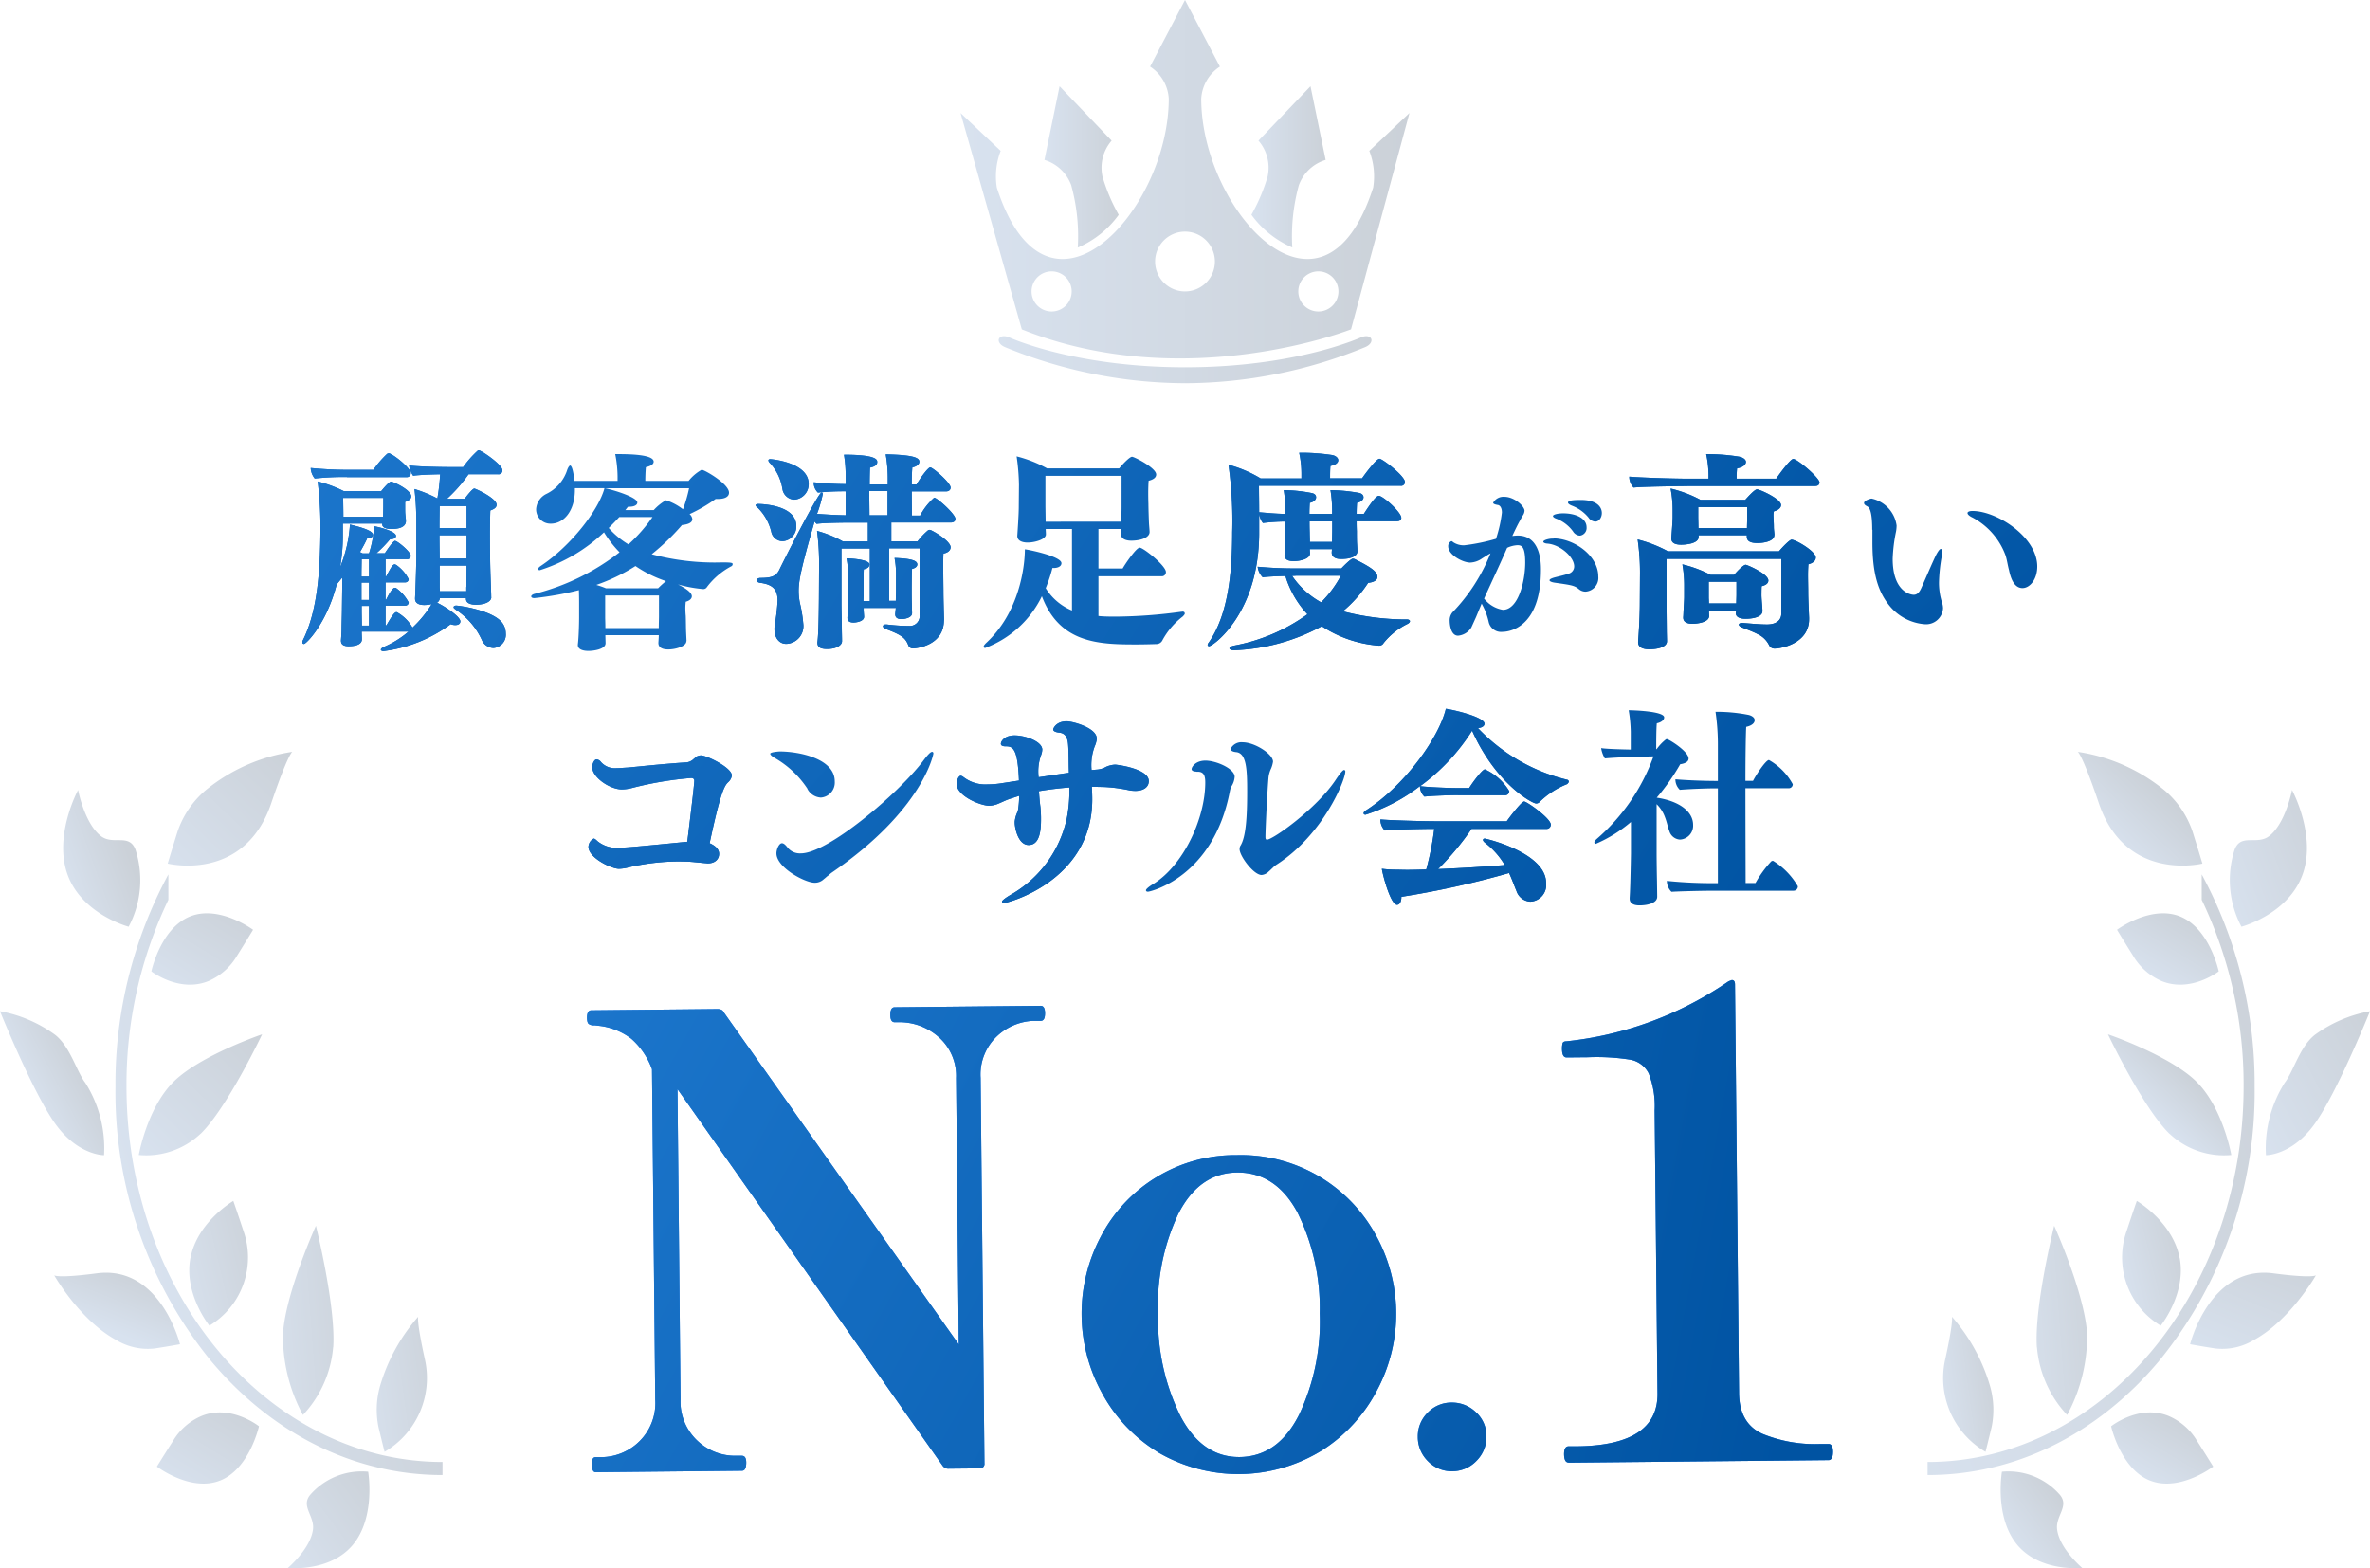 <svg xmlns="http://www.w3.org/2000/svg" xmlns:xlink="http://www.w3.org/1999/xlink" width="240.96" height="159.439" viewBox="0 0 240.96 159.439"><defs><linearGradient id="a" x1="0.114" y1="-0.177" x2="2.572" y2="1.217" gradientUnits="objectBoundingBox"><stop offset="0" stop-color="#1b75cb"/><stop offset="1" stop-color="#0053a2"/></linearGradient><linearGradient id="b" x1="-1.406" y1="-0.727" x2="2.173" y2="1.311" xlink:href="#a"/><linearGradient id="c" x1="-11.341" y1="-6.983" x2="5.062" y2="2.489" xlink:href="#a"/><linearGradient id="d" x1="-3.405" y1="-0.118" x2="0.75" y2="1.229" xlink:href="#a"/><linearGradient id="e" x1="0.5" y1="0" x2="0.5" y2="1" xlink:href="#a"/><linearGradient id="s" x1="0.784" y1="-1.216" x2="7.38" y2="2.639" xlink:href="#a"/><linearGradient id="t" x1="-0.344" y1="-1.26" x2="6.313" y2="2.674" xlink:href="#a"/><linearGradient id="u" x1="-1.471" y1="-1.275" x2="5.242" y2="2.702" xlink:href="#a"/><linearGradient id="v" x1="-2.594" y1="-1.306" x2="4.073" y2="2.735" xlink:href="#a"/><linearGradient id="w" x1="-3.686" y1="-1.249" x2="2.942" y2="2.671" xlink:href="#a"/><linearGradient id="x" x1="-6.42" y1="-2.093" x2="2.309" y2="3.482" xlink:href="#a"/><linearGradient id="y" x1="-6.137" y1="-1.271" x2="0.913" y2="2.697" xlink:href="#a"/><linearGradient id="z" x1="-8.095" y1="-2.329" x2="-0.353" y2="3.836" xlink:href="#a"/><linearGradient id="aa" x1="-0.883" y1="-4.844" x2="8.468" y2="1.984" xlink:href="#a"/><linearGradient id="ab" x1="-1.89" y1="-4.154" x2="6.329" y2="1.743" xlink:href="#a"/><linearGradient id="ac" x1="-2.574" y1="-2.836" x2="4.403" y2="1.426" xlink:href="#a"/><linearGradient id="ad" x1="-3.431" y1="-3.589" x2="3.295" y2="1.593" xlink:href="#a"/><linearGradient id="ae" x1="-4.395" y1="-2.564" x2="2.141" y2="1.385" xlink:href="#a"/><linearGradient id="af" x1="-5.565" y1="-2.584" x2="1.025" y2="1.384" xlink:href="#a"/><linearGradient id="ag" y1="0.5" x2="1" y2="0.5" gradientUnits="objectBoundingBox"><stop offset="0" stop-color="#d8e2ef"/><stop offset="1" stop-color="#cbd1d8"/></linearGradient><linearGradient id="ah" x1="0" y1="0.5" x2="1" y2="0.5" xlink:href="#ag"/><linearGradient id="ai" x1="0" y1="0.5" x2="1" y2="0.5" xlink:href="#ag"/><linearGradient id="aj" x1="0" y1="0.5" x2="1" y2="0.5" xlink:href="#ag"/><linearGradient id="ak" x1="0.126" y1="0.994" x2="0.831" y2="-0.011" xlink:href="#ag"/><linearGradient id="al" x1="0.004" y1="1.001" x2="0.994" y2="-0.007" xlink:href="#ag"/><linearGradient id="am" x1="0.123" y1="0.724" x2="0.797" y2="0.342" xlink:href="#ag"/><linearGradient id="an" x1="0.312" y1="0.636" x2="0.749" y2="0.32" xlink:href="#ag"/><linearGradient id="ao" x1="0.047" y1="1.034" x2="0.995" y2="-0.005" xlink:href="#ag"/><linearGradient id="ap" x1="0.149" y1="0.735" x2="0.83" y2="0.364" xlink:href="#ag"/><linearGradient id="aq" x1="-0.09" y1="0.796" x2="1.176" y2="0.2" xlink:href="#ag"/><linearGradient id="ar" x1="-0.028" y1="0.975" x2="1.055" y2="0.061" xlink:href="#ag"/><linearGradient id="as" x1="0.171" y1="1.007" x2="0.869" y2="0.007" xlink:href="#ag"/><linearGradient id="at" x1="-0.47" y1="0.767" x2="1.52" y2="0.233" xlink:href="#ag"/><linearGradient id="au" x1="0.349" y1="0.734" x2="0.705" y2="0.147" xlink:href="#ag"/><linearGradient id="av" x1="-0.328" y1="0.819" x2="1.346" y2="0.194" xlink:href="#ag"/><linearGradient id="aw" x1="0.29" y1="0.822" x2="0.753" y2="0.162" xlink:href="#ag"/><linearGradient id="ax" x1="0.341" y1="0.66" x2="0.661" y2="0.334" xlink:href="#ag"/><linearGradient id="ay" x1="-0.065" y1="0.876" x2="1.144" y2="0.191" xlink:href="#ag"/><linearGradient id="az" x1="-0.125" y1="0.908" x2="1.065" y2="0.047" xlink:href="#ag"/><linearGradient id="ba" x1="0.29" y1="0.722" x2="0.669" y2="0.306" xlink:href="#ag"/><linearGradient id="bb" x1="-0.158" y1="0.914" x2="1.179" y2="0.186" xlink:href="#ag"/><linearGradient id="bc" x1="-0.004" y1="0.715" x2="0.915" y2="0.282" xlink:href="#ag"/><linearGradient id="bd" x1="0.2" y1="0.759" x2="0.772" y2="0.277" xlink:href="#ag"/><linearGradient id="be" x1="0.249" y1="0.838" x2="0.711" y2="0.175" xlink:href="#ag"/><linearGradient id="bf" x1="-0.394" y1="0.733" x2="1.344" y2="0.267" xlink:href="#ag"/><linearGradient id="bg" x1="0.086" y1="1.078" x2="0.86" y2="-0.198" xlink:href="#ag"/><linearGradient id="bh" x1="-0.03" y1="0.702" x2="1.014" y2="0.312" xlink:href="#ag"/></defs><g transform="translate(-283.99 0)"><g style="isolation:isolate"><g style="isolation:isolate"><path d="M344.55,149.68c-.25,0-.38-.27-.39-.82,0-.47.12-.7.38-.71h.64a5.561,5.561,0,0,0,3.78-1.57,5.451,5.451,0,0,0,1.65-4.29l-.33-33.58a7.537,7.537,0,0,0-2.1-3.1,6.629,6.629,0,0,0-3.23-1.31l-.51-.06a.881.881,0,0,1-.57-.12c-.13-.08-.19-.29-.2-.63,0-.51.14-.77.44-.77l12.81-.13c.34,0,.55.1.64.31l23.91,33.79-.27-27.08a5.254,5.254,0,0,0-1.76-4.16,5.977,5.977,0,0,0-3.84-1.52h-.64c-.3,0-.45-.24-.45-.75s.14-.77.44-.77l14.84-.15c.3,0,.45.25.45.76s-.14.77-.44.77h-.76a5.739,5.739,0,0,0-3.74,1.61,5.35,5.35,0,0,0-1.61,4.19l.39,39.18a.459.459,0,0,1-.5.52l-3.12.03a.688.688,0,0,1-.64-.31l-26.95-38.28.31,31.54a5.436,5.436,0,0,0,1.76,4.25,5.545,5.545,0,0,0,3.77,1.49h.7c.3,0,.45.22.45.69,0,.55-.14.83-.44.83l-14.84.15Z" fill="#1c7bea"/><path d="M401.68,147.62a15.926,15.926,0,0,1-5.67-6.03,16.725,16.725,0,0,1-.15-15.77,15.414,15.414,0,0,1,13.87-8.38,15.62,15.62,0,0,1,14.13,8.11,16.51,16.51,0,0,1,.15,15.77,15.985,15.985,0,0,1-5.61,6.14,16.194,16.194,0,0,1-16.72.17Zm14.39-3.78a22.072,22.072,0,0,0,2.1-10.31,21.939,21.939,0,0,0-2.27-10.27c-1.47-2.72-3.52-4.08-6.16-4.05q-3.825.045-5.95,4.2a21.931,21.931,0,0,0-2.06,10.28A22.288,22.288,0,0,0,404,143.96q2.205,4.215,6.03,4.18c2.59-.03,4.61-1.46,6.04-4.3Z" fill="#1c7bea"/><path d="M429.18,148.57a3.445,3.445,0,0,1-1.04-2.49,3.367,3.367,0,0,1,.99-2.44,3.321,3.321,0,0,1,2.42-1.04,3.479,3.479,0,0,1,2.51.99,3.265,3.265,0,0,1,1.06,2.42,3.44,3.44,0,0,1-1.01,2.51,3.386,3.386,0,0,1-2.49,1.06A3.347,3.347,0,0,1,429.18,148.57Z" fill="#1c7bea"/><path d="M443.48,148.7c-.31,0-.46-.28-.47-.85,0-.53.15-.79.45-.8h.86q8.235-.09,8.19-5.36l-.29-28.8a9.081,9.081,0,0,0-.6-3.75,2.617,2.617,0,0,0-1.86-1.4,21.726,21.726,0,0,0-4.32-.25l-2.17.02c-.31,0-.46-.28-.47-.85a2.169,2.169,0,0,1,.06-.59c.04-.13.17-.2.39-.2a35.635,35.635,0,0,0,16.48-6.1l.33-.13c.22,0,.33.15.33.46l.41,41.52c.02,2.07.81,3.45,2.38,4.16a14.073,14.073,0,0,0,5.91,1.03h.79c.31-.01.46.25.47.78,0,.57-.15.86-.45.86l-26.43.26Z" fill="#1c7bea"/></g></g><path d="M344.55,149.68c-.25,0-.38-.27-.39-.82,0-.47.12-.7.38-.71h.64a5.561,5.561,0,0,0,3.78-1.57,5.451,5.451,0,0,0,1.65-4.29l-.33-33.58a7.537,7.537,0,0,0-2.1-3.1,6.629,6.629,0,0,0-3.23-1.31l-.51-.06a.881.881,0,0,1-.57-.12c-.13-.08-.19-.29-.2-.63,0-.51.14-.77.44-.77l12.81-.13c.34,0,.55.1.64.31l23.91,33.79-.27-27.08a5.254,5.254,0,0,0-1.76-4.16,5.977,5.977,0,0,0-3.84-1.52h-.64c-.3,0-.45-.24-.45-.75s.14-.77.44-.77l14.84-.15c.3,0,.45.25.45.76s-.14.77-.44.77h-.76a5.739,5.739,0,0,0-3.74,1.61,5.35,5.35,0,0,0-1.61,4.19l.39,39.18a.459.459,0,0,1-.5.52l-3.12.03a.688.688,0,0,1-.64-.31l-26.95-38.28.31,31.54a5.436,5.436,0,0,0,1.76,4.25,5.545,5.545,0,0,0,3.77,1.49h.7c.3,0,.45.22.45.69,0,.55-.14.83-.44.83l-14.84.15Z" fill="url(#a)"/><path d="M401.68,147.62a15.926,15.926,0,0,1-5.67-6.03,16.725,16.725,0,0,1-.15-15.77,15.414,15.414,0,0,1,13.87-8.38,15.62,15.62,0,0,1,14.13,8.11,16.51,16.51,0,0,1,.15,15.77,15.985,15.985,0,0,1-5.61,6.14,16.194,16.194,0,0,1-16.72.17Zm14.39-3.78a22.072,22.072,0,0,0,2.1-10.31,21.939,21.939,0,0,0-2.27-10.27c-1.47-2.72-3.52-4.08-6.16-4.05q-3.825.045-5.95,4.2a21.931,21.931,0,0,0-2.06,10.28A22.288,22.288,0,0,0,404,143.96q2.205,4.215,6.03,4.18c2.59-.03,4.61-1.46,6.04-4.3Z" fill="url(#b)"/><path d="M429.18,148.57a3.445,3.445,0,0,1-1.04-2.49,3.367,3.367,0,0,1,.99-2.44,3.321,3.321,0,0,1,2.42-1.04,3.479,3.479,0,0,1,2.51.99,3.265,3.265,0,0,1,1.06,2.42,3.44,3.44,0,0,1-1.01,2.51,3.386,3.386,0,0,1-2.49,1.06A3.347,3.347,0,0,1,429.18,148.57Z" fill="url(#c)"/><path d="M443.48,148.7c-.31,0-.46-.28-.47-.85,0-.53.15-.79.45-.8h.86q8.235-.09,8.19-5.36l-.29-28.8a9.081,9.081,0,0,0-.6-3.75,2.617,2.617,0,0,0-1.86-1.4,21.726,21.726,0,0,0-4.32-.25l-2.17.02c-.31,0-.46-.28-.47-.85a2.169,2.169,0,0,1,.06-.59c.04-.13.17-.2.39-.2a35.635,35.635,0,0,0,16.48-6.1l.33-.13c.22,0,.33.15.33.46l.41,41.52c.02,2.07.81,3.45,2.38,4.16a14.073,14.073,0,0,0,5.91,1.03h.79c.31-.01.46.25.47.78,0,.57-.15.86-.45.86l-26.43.26Z" fill="url(#d)"/><g style="isolation:isolate"><path d="M333.94,60.71c0,.56-.9.77-1.54.77-.6,0-1.03-.17-1.03-.6v-.06H328.7a.536.536,0,0,1-.28.45c.92.45,2.37,1.43,2.37,1.9,0,.26-.21.38-.51.38a1.25,1.25,0,0,1-.47-.09,14.587,14.587,0,0,1-6.84,2.74c-.17,0-.26-.09-.26-.15s.08-.17.32-.28a9.592,9.592,0,0,0,2.5-1.56h-4.77c0,.26.02.56.02.77v.04c0,.19-.11.68-1.35.68-.47,0-.77-.15-.77-.56V65.1c.02-.3.06-.75.06-1.09,0-.51.04-1.52.04-2.18l.04-3.12-.58.71c-1.03,4-3.1,6.05-3.33,6.05a.152.152,0,0,1-.15-.17.561.561,0,0,1,.06-.23c1.43-2.89,1.73-6.73,1.77-10.99a37.615,37.615,0,0,0-.28-5.13,12.678,12.678,0,0,1,2.65.98h3.81c.15-.19.79-.96,1-.96s2.05.83,2.05,1.5c0,.26-.24.43-.62.56v.53c0,.24,0,.53.02.73.02.24.06.49.06.68v.02c0,.21-.11.79-1.45.79-.66,0-.96-.17-.96-.49v-.06h-4v1.43a19.341,19.341,0,0,1-.28,3.01,13.715,13.715,0,0,0,1-4.34c2.14.51,2.33.83,2.33,1.05,0,.24-.26.36-.56.36h-.02c-.19.43-.45.9-.73,1.39l.26.13h.66a10.327,10.327,0,0,0,.49-2.48V53.5c.88.15,2.25.58,2.25.98,0,.24-.26.34-.6.34a12.378,12.378,0,0,1-1.39,1.43h.86c.36-.56.88-1.26,1.03-1.26.24,0,1.6,1.11,1.6,1.52a.342.342,0,0,1-.36.34h-2.2v1.77h.06c.49-.92.66-1.24.88-1.24a.471.471,0,0,1,.15.06,3.922,3.922,0,0,1,1.26,1.45.339.339,0,0,1-.36.32h-1.99v1.77h.06c.21-.43.62-1.22.88-1.22a.191.191,0,0,1,.15.04,4.218,4.218,0,0,1,1.26,1.45.327.327,0,0,1-.36.32h-1.99v2.01h.09c.58-1,.83-1.35,1.03-1.35a4.085,4.085,0,0,1,1.62,1.58,11.383,11.383,0,0,0,1.95-2.39,3.558,3.558,0,0,1-.75.09c-.49,0-.94-.15-.94-.64v-.06c.06-.98.13-3.91.13-3.93V53.03a29.944,29.944,0,0,0-.19-3.31,12.851,12.851,0,0,1,2.33.96,21.327,21.327,0,0,0,.28-2.46c-.96.02-2.12.06-2.74.15a2.19,2.19,0,0,1-.41-1.05c.71.11,2.97.17,4.21.17h1.28a10.476,10.476,0,0,1,1.5-1.69c.02-.02.04-.02.09-.02s.13.02.15.06c.36.13,2.25,1.43,2.25,1.97a.383.383,0,0,1-.43.41h-3.01a15.477,15.477,0,0,1-2.2,2.5h1.8c.34-.47.83-1.05.98-1.05.13,0,2.27.98,2.27,1.65,0,.26-.21.43-.64.58-.02.56-.04,1.54-.04,2.44,0,1.28.02,2.48.02,2.48.02,1.65.11,3.23.11,3.85v.02ZM319.28,48.5a29.389,29.389,0,0,0-3.29.15,1.862,1.862,0,0,1-.41-1.07,40.537,40.537,0,0,0,4.06.19h2.31a10.014,10.014,0,0,1,1.39-1.62.308.308,0,0,1,.19-.06.179.179,0,0,1,.13.04c.68.32,2.09,1.52,2.09,1.97a.383.383,0,0,1-.43.41h-6.05Zm3.66,4c0-.21.02-.64.02-.96v-.92h-4.08c0,.51.02,1.22.02,1.92h4.04Zm-1.43,4.36h-.75c0,.36-.02,1.03-.02,1.77h.77Zm0,2.37h-.77V61h.77Zm0,2.37h-.75v.51c0,.32.02,1.07.02,1.5h.73Zm9.92-10.15h-2.74c0,.47-.02,1.3-.02,2.24h2.76V51.45Zm0,2.97h-2.76c0,.92.02,1.82.02,2.37h2.74V54.42Zm-.02,5.26c0-.38.02-1.37.02-2.18h-2.74v2.14c0,.17.02.32.02.47h2.69v-.43Zm-1.09,2.29c-.17-.11-.21-.17-.21-.23,0-.13.15-.17.26-.17.28,0,3.78.47,4.72,1.8a1.794,1.794,0,0,1,.32,1.03,1.345,1.345,0,0,1-1.26,1.48,1.325,1.325,0,0,1-1.15-.77,7.226,7.226,0,0,0-2.67-3.12Z" fill="url(#e)"/><path d="M353.77,65.2c0,.51-1.09.83-1.84.83-.56,0-1-.17-1-.66v-.02c0-.06.04-.49.04-.77h-5.43v.04c0,.11.02.68.02.77,0,.66-1.33.79-1.73.79-.56,0-1.09-.15-1.09-.6v-.04c.09-.66.13-2.12.13-2.84V61.37c0-.86-.02-1.22-.02-1.37a32.025,32.025,0,0,1-4.53.81c-.26,0-.32-.11-.32-.17,0-.09.09-.19.32-.26a23.219,23.219,0,0,0,8.66-4.23,11.567,11.567,0,0,1-1.58-2.03,16.854,16.854,0,0,1-6.52,3.85c-.13,0-.19-.04-.19-.13,0-.04.08-.17.28-.3,3.1-2.07,5.9-5.71,6.48-7.91h-3.01v.17c0,2.18-1.15,3.44-2.44,3.44a1.451,1.451,0,0,1-1.5-1.48,1.851,1.851,0,0,1,1.07-1.56,4.1,4.1,0,0,0,2.1-2.46c.11-.28.23-.41.28-.41.13,0,.3.3.45,1.56h4.38v-.45a12.137,12.137,0,0,0-.24-2.27h.34c1.6,0,3.57.11,3.57.77,0,.26-.3.45-.79.56-.04.41-.06,1-.06,1.39H354a4.578,4.578,0,0,1,1.33-1.13c.28,0,2.78,1.43,2.78,2.33,0,.43-.45.64-1.13.64h-.23a16.093,16.093,0,0,1-2.65,1.54.777.777,0,0,1,.28.51c0,.34-.38.53-1.05.6a23.049,23.049,0,0,1-3.08,2.97,24.858,24.858,0,0,0,7.18.83c1.03,0,1.05.06,1.05.19a.235.235,0,0,1-.15.21,7.49,7.49,0,0,0-2.46,2.1.429.429,0,0,1-.41.21,14.227,14.227,0,0,1-2.54-.47c.66.32,1.41.79,1.41,1.2,0,.24-.21.45-.62.56-.02.21-.04.43-.04.62,0,.45.04.81.04.81.02.45.02,1.33.04,1.69l.04.86v.02Zm-2.05-6.11a12.388,12.388,0,0,1-3.12-1.54,18.982,18.982,0,0,1-3.98,1.92,9.3,9.3,0,0,1,.98.34h5.3a8.862,8.862,0,0,1,.81-.73Zm-6.22-9.45c.94.19,3.29.92,3.29,1.45,0,.28-.36.43-.81.43h-.13c-.11.11-.19.24-.28.34h2.89a5.007,5.007,0,0,1,1.24-1,5.647,5.647,0,0,1,1.73.92,14.56,14.56,0,0,0,.62-2.14H345.5Zm5.49,10.9h-5.47v2.27c0,.11.02.6.02,1.05h5.43c0-.43.02-.98.02-1.18V60.54Zm-4.04-7.97c-.34.38-.71.75-1.07,1.11a8.4,8.4,0,0,0,2.01,1.67,16.541,16.541,0,0,0,2.44-2.78Z" fill="url(#e)"/><path d="M362.43,54.17a5.119,5.119,0,0,0-1.37-2.52c-.17-.13-.24-.21-.24-.28s.09-.13.26-.13c.15,0,3.87.04,3.87,2.24a1.475,1.475,0,0,1-1.39,1.54,1.174,1.174,0,0,1-1.13-.85Zm17.53,8.89c0,2.59-2.82,2.86-3.12,2.86a.491.491,0,0,1-.51-.34c-.3-.77-.79-1.07-2.25-1.62-.17-.06-.32-.17-.32-.3,0-.06.09-.17.28-.17h.11a18.543,18.543,0,0,0,2.27.15,1,1,0,0,0,1.07-1.11V55.75h-3.1v5.34h.68c0-.36.02-.75.02-.98V58.55a8.6,8.6,0,0,0-.15-1.82c1.88.06,2.31.32,2.31.66,0,.21-.21.38-.53.45-.04.51-.04,2.27-.04,2.27,0,.32,0,.83.02,1.37,0,.19.02.71.02.86,0,.47-.77.6-1.07.6-.41,0-.64-.15-.64-.49v-.04l.06-.6H371.8v.17c0,.19.04.58.04.73,0,.45-.75.58-1.07.58-.41,0-.62-.15-.62-.49v-.04c.02-.19.04-.51.04-.79.02-.41.02-1.18.02-1.52V58.61a8.368,8.368,0,0,0-.15-1.84c.28,0,2.33.09,2.33.62,0,.26-.24.43-.58.49-.02.28-.02.9-.02,1.45v1.22c0,.15-.02.34-.02.56h.66V55.77h-2.89v5.64c0,.6.04,2.05.04,2.33,0,.43.02,1.07.02,1.43v.02c0,.38-.51.79-1.52.79-.58,0-.98-.13-.98-.62V65.3c.09-.71.13-2.1.15-4.4l.02-3.63a26.3,26.3,0,0,0-.21-3.29,11.219,11.219,0,0,1,2.63,1.07h2.54V53.13h-1.58c-.75,0-2.91.02-3.63.13a.98.98,0,0,1-.21-.24c-1.39,4.79-1.62,6.07-1.62,7.05a6.272,6.272,0,0,0,.13,1.26,13.841,13.841,0,0,1,.34,2.1,1.805,1.805,0,0,1-1.73,2.03c-.75,0-1.2-.66-1.2-1.48a2.236,2.236,0,0,1,.02-.36,21.028,21.028,0,0,0,.3-2.54c0-1.13-.47-1.65-1.75-1.82-.19-.02-.38-.11-.38-.26,0-.11.13-.24.41-.24,1.3,0,1.65-.28,1.95-.94.92-1.88,3.93-7.74,4.23-7.74.09,0,.13.02.13.17a13.23,13.23,0,0,1-.58,1.99c.71.06,1.9.13,2.91.15V49.95a25.974,25.974,0,0,0-2.82.13,1.4,1.4,0,0,1-.43-1.05,30.976,30.976,0,0,0,3.25.19v-.64a13.46,13.46,0,0,0-.17-2.35c3.36,0,3.38.53,3.38.75,0,.28-.26.47-.73.56-.02.32-.04.96-.04,1.71h1.84v-.58a14,14,0,0,0-.21-2.48c2.8.06,3.42.34,3.42.75,0,.28-.28.49-.71.58-.04.34-.06.98-.06,1.73h.49c.3-.53,1.15-1.73,1.39-1.73.26,0,2.07,1.56,2.07,2.05,0,.26-.21.39-.47.39h-3.48c0,1,.02,1.99.02,2.46h.83a6.463,6.463,0,0,1,1.43-1.82c.3,0,2.16,1.67,2.16,2.16,0,.24-.21.36-.45.36h-6.07v1.92h2.67a7.15,7.15,0,0,1,1.05-1.11.471.471,0,0,1,.15-.06.526.526,0,0,1,.17.04c.64.3,1.99,1.18,1.99,1.73,0,.3-.26.56-.73.64-.02.34-.02.81-.02,1.3,0,1.05.02,2.27.02,2.59,0,.68.04,2.01.06,2.76v.15ZM363.54,49.72a5.007,5.007,0,0,0-1.24-2.61.625.625,0,0,1-.19-.28c0-.13.13-.15.19-.15.04,0,3.91.3,3.91,2.52a1.575,1.575,0,0,1-1.45,1.6,1.272,1.272,0,0,1-1.22-1.09Zm10.69.21h-1.86c0,.98.02,1.99.02,2.46h1.84Z" fill="url(#e)"/><path d="M404.45,62.36c0,.11-.11.21-.21.32a7.593,7.593,0,0,0-2.05,2.39.684.684,0,0,1-.6.41c-.58.02-1.35.04-2.16.04-3.78,0-7.72-.15-9.51-4.9a10.508,10.508,0,0,1-5.77,5.26.142.142,0,0,1-.15-.13c0-.11.09-.21.21-.34,3.42-3.12,3.98-7.8,3.98-9.56.32.02,3.72.71,3.72,1.41,0,.3-.32.49-.81.49h-.11a14.928,14.928,0,0,1-.68,2.05,5.693,5.693,0,0,0,2.67,2.27V53.78h-2.67c0,.19.02.38.02.53v.02c0,.53-1.18.83-1.86.83-.56,0-1.05-.19-1.05-.66v-.04c.15-2.16.15-2.78.15-2.99l.02-2.18a22.092,22.092,0,0,0-.24-2.89,13.014,13.014,0,0,1,3.1,1.22h7.33c.51-.62,1.11-1.18,1.3-1.18.24,0,2.46,1.13,2.46,1.8,0,.3-.26.51-.77.64-.02.32-.04.77-.04,1.22,0,.6.02,1.15.02,1.15,0,.38.04,1.56.06,1.99.02.28.06.73.06.83v.02c0,.56-.88.88-1.86.88-.6,0-1.05-.21-1.05-.66v-.02c0-.06.02-.28.02-.51h-2.31V57.8h2.46c.26-.47,1.39-2.12,1.73-2.12.38,0,2.67,1.84,2.67,2.48a.414.414,0,0,1-.45.43h-6.41v4.04c.09,0,.17.02.24.02.49.04,1.05.04,1.62.04a50.741,50.741,0,0,0,6.52-.49.765.765,0,0,0,.15-.02c.13,0,.24.04.24.17Zm-6.43-13.98h-7.74v2.89c0,.45.02,1.35.02,1.77H398c0-.49.02-1.13.02-1.45Z" fill="url(#e)"/><path d="M421.92,53.01c0,.56.02.98.02.98,0,.3,0,.98.02,1.28s.04.64.04.79c0,.32-.34.77-1.67.77-.62,0-.94-.24-.94-.64v-.04c0-.06.02-.19.02-.32h-2.25c0,.17.02.34.02.43,0,.58-1.03.79-1.67.79-.58,0-.92-.19-.92-.6v-.06s.09-1.3.09-2.24V53.02a21.564,21.564,0,0,0-2.29.15,1.862,1.862,0,0,1-.38-.94v2.05c-.04,8.1-4.7,11.42-5.09,11.42a.142.142,0,0,1-.15-.13.543.543,0,0,1,.13-.26c1.9-2.74,2.37-6.84,2.37-11.2a40.7,40.7,0,0,0-.38-6.86,12.441,12.441,0,0,1,3.27,1.39h4.15v-.45a10.242,10.242,0,0,0-.23-2.16h.34a21.417,21.417,0,0,1,2.99.23c.36.06.64.28.64.53,0,.28-.3.49-.79.58-.04.36-.04.9-.04,1.26h3.25c.28-.41,1.45-1.99,1.77-1.99.3,0,2.59,1.75,2.59,2.37a.382.382,0,0,1-.43.38H411.99c0,.73.02,1.75.02,2.69.77.06,1.6.15,2.67.17v-.26a12.778,12.778,0,0,0-.17-2.16,15.114,15.114,0,0,1,2.86.3c.28.06.43.21.43.43,0,.26-.26.49-.64.56-.02.28-.04.68-.04,1.13h2.31v-.26a12.778,12.778,0,0,0-.17-2.16,17.38,17.38,0,0,1,2.89.28c.3.06.47.23.47.45,0,.26-.28.49-.66.56-.02.3-.04.73-.04,1.13h.73c.73-1.13,1.26-1.84,1.52-1.84.43,0,2.29,1.67,2.29,2.24,0,.21-.17.34-.43.34h-4.1Zm-1.54,4.77c.21-.23.96-.98,1.15-.98a.646.646,0,0,1,.19.04c1.52.77,2.31,1.24,2.31,1.82,0,.3-.3.53-.94.6a12.954,12.954,0,0,1-2.57,2.89,25.538,25.538,0,0,0,6.54.83c.19,0,.28.11.28.17,0,.11-.11.21-.24.28a7.091,7.091,0,0,0-2.44,1.95.513.513,0,0,1-.51.26,12.21,12.21,0,0,1-5.77-1.97,20.317,20.317,0,0,1-8.94,2.44c-.3,0-.45-.11-.45-.19s.13-.21.47-.28a18.481,18.481,0,0,0,7.46-3.19,9.863,9.863,0,0,1-2.24-3.89c-.81.02-1.8.06-2.31.13a1.8,1.8,0,0,1-.51-1.07,41.43,41.43,0,0,0,4.19.17h4.32Zm-4.51.75c-.11,0-.3.02-.51.02a8.553,8.553,0,0,0,2.95,2.69,11.288,11.288,0,0,0,2.01-2.71Zm3.57-5.52h-2.31c0,.62.02,1.15.02,1.15,0,.24.02.62.02.94h2.25c0-.36.02-.86.02-1.13v-.96Z" fill="url(#e)"/><path d="M433.58,63.8a1.769,1.769,0,0,1-1.35.83c-.76,0-.85-1.21-.85-1.49a1.27,1.27,0,0,1,.27-.87,18.44,18.44,0,0,0,3.88-6.01c-.35.19-.71.43-.83.5a2.276,2.276,0,0,1-1.24.44c-.74,0-2.23-.78-2.23-1.65a.539.539,0,0,1,.32-.53.166.166,0,0,1,.12.05l.09.07a1.913,1.913,0,0,0,1.1.3,19.38,19.38,0,0,0,3.23-.66,13.605,13.605,0,0,0,.6-2.66c0-.55-.23-.76-.43-.78-.3-.05-.46-.12-.46-.23a1.209,1.209,0,0,1,1.13-.6c1.03,0,2.06.96,2.06,1.42a.944.944,0,0,1-.16.46,5.285,5.285,0,0,0-.28.5c-.21.35-.53,1.01-.8,1.6.2-.02.39-.04.55-.04,2.32,0,2.36,2.75,2.36,3.46,0,6.12-3.44,6.33-3.92,6.33a1.288,1.288,0,0,1-1.4-1.03,6.77,6.77,0,0,0-.71-1.84l-.57,1.37-.48,1.06Zm1.31-2.93a3.037,3.037,0,0,0,1.9,1.13c1.58,0,2.27-2.94,2.27-4.8,0-1.61-.35-1.77-.78-1.77a2.811,2.811,0,0,0-1.06.27c-.78,1.79-1.56,3.42-2.34,5.16l.02.02Zm7.04-6.13c2.06,0,4.56,1.72,4.56,3.87a1.394,1.394,0,0,1-1.29,1.54,1.041,1.041,0,0,1-.66-.23c-.46-.39-.74-.43-2.43-.67-.32-.04-.58-.14-.58-.25,0-.09.14-.19.55-.3.34-.09.98-.23,1.37-.37a.759.759,0,0,0,.59-.74c0-.98-1.45-2.23-2.73-2.32-.27-.02-.41-.11-.41-.19,0-.18.6-.32.9-.32h.14Zm1.99-.71a3.756,3.756,0,0,0-1.65-1.28c-.28-.09-.39-.21-.39-.28,0-.16.51-.28,1.03-.28,1.26,0,2.39.48,2.39,1.42a.781.781,0,0,1-.69.85A.87.87,0,0,1,443.92,54.03Zm1.6-1.38a4.046,4.046,0,0,0-1.72-1.24c-.28-.11-.39-.23-.39-.3,0-.16.21-.28,1.28-.28,2.15,0,2.16,1.17,2.16,1.33,0,.44-.27.87-.67.87a.921.921,0,0,1-.66-.37Z" fill="url(#e)"/><path d="M455.54,49.42c-.43,0-4.4.04-5.47.15a1.647,1.647,0,0,1-.43-1.11c.98.09,4.28.21,6.16.21h1.9v-.21a10.766,10.766,0,0,0-.24-2.29h.32a20.532,20.532,0,0,1,3.04.26c.41.09.68.3.68.53,0,.3-.34.56-.9.66a8.131,8.131,0,0,0-.04,1.05h4.02c.34-.51,1.45-2.01,1.73-2.01.41,0,2.67,1.92,2.67,2.39,0,.19-.13.36-.43.36H455.53Zm12.38,13.53c0,2.5-2.89,2.99-3.49,2.99a.6.6,0,0,1-.58-.36,2.434,2.434,0,0,0-1.15-1.11c-.53-.28-1.15-.49-1.6-.68-.23-.09-.32-.21-.32-.28,0-.09.11-.17.32-.17h.11c.79.06,1.73.15,2.44.15.79,0,1.45-.32,1.45-1.11V56.82H453.43v4.79c0,.6.02,2.16.02,2.48,0,.26.02.88.02,1.11,0,.56-.86.81-1.8.81-.68,0-1.13-.21-1.13-.71v-.06c.15-1.97.17-3.44.17-3.85l.02-3.16a23.312,23.312,0,0,0-.24-3.38,13.106,13.106,0,0,1,3.08,1.2h11.29c.36-.43,1.09-1.18,1.28-1.18.43,0,2.46,1.18,2.46,1.82,0,.3-.26.56-.75.68-.02.28-.04.66-.04,1.07,0,.6.02,1.26.02,1.77,0,.71.06,1.84.09,2.59v.15Zm-3.53-8.55c0,.68-1.22.81-1.71.81-.75,0-1.09-.21-1.09-.64v-.15h-4.9v.17c0,.71-1.41.79-1.77.79-.66,0-1-.21-1-.62v-.09c.13-1.67.13-2.01.13-2.07v-.71a11.516,11.516,0,0,0-.21-2.22,12.4,12.4,0,0,1,3.04,1.15h4.55c.19-.21.94-1.07,1.2-1.07s2.44.96,2.44,1.6c0,.26-.24.51-.73.64a2.089,2.089,0,0,0-.04.36c0,.38.04.77.04,1.24,0,.26.06.66.06.77v.02Zm-3.91,7.89a1.3,1.3,0,0,0,.02-.17h-2.76c0,.19.02.43.02.49,0,.75-1.5.81-1.69.81-.6,0-.94-.21-.94-.62v-.06c.02-.19.02-.47.04-.81.02-.36.06-.98.06-1.24V59.58a12.18,12.18,0,0,0-.19-2.2,12.4,12.4,0,0,1,2.87,1.07h2.39c.38-.45.96-1.03,1.17-1.03.15,0,2.31.92,2.31,1.6,0,.28-.24.47-.68.58-.02.34-.02.9-.02.9,0,.24.04.73.06.98.02.19.04.51.04.64,0,.56-.83.79-1.73.79-.58,0-.98-.19-.98-.58v-.04Zm1.15-10.73h-4.98v1c0,.23.02.79.02,1.13h4.94c0-.26.02-.68.02-.96V51.55Zm-1.09,7.59h-2.82v1.6c0,.09.02.34.02.6h2.78c0-.28.02-.64.02-.9v-1.3Z" fill="url(#e)"/><path d="M474.34,53.85c0-1.45-.17-2.22-.51-2.37-.17-.09-.32-.19-.32-.34,0-.26.66-.45.77-.45a3.266,3.266,0,0,1,2.54,2.74,3.686,3.686,0,0,1-.06.62,16.109,16.109,0,0,0-.34,2.76c0,3.33,1.8,3.66,2.14,3.66.3,0,.53-.17.75-.64.47-1.03,1.13-2.61,1.54-3.44.21-.38.36-.58.47-.58.04,0,.13.04.13.26a2.588,2.588,0,0,1-.04.49,17.078,17.078,0,0,0-.28,2.65,6.7,6.7,0,0,0,.32,2.09,1.87,1.87,0,0,1,.09.56,1.725,1.725,0,0,1-1.9,1.6,5.142,5.142,0,0,1-3.44-1.75c-1.28-1.5-1.84-3.42-1.84-6.58V53.87Zm13.6,2.74a7.143,7.143,0,0,0-3.38-3.96c-.36-.17-.53-.34-.53-.47,0-.11.15-.21.51-.21,2.48,0,6.58,2.65,6.58,5.64,0,1.37-.79,2.2-1.5,2.2-.9,0-1.22-1.11-1.37-1.82-.13-.49-.21-1.03-.32-1.39Z" fill="url(#e)"/><path d="M353.23,87.58a23.294,23.294,0,0,0-5.24.58,4.406,4.406,0,0,1-1.07.17c-.77,0-3.1-1.11-3.1-2.24a1,1,0,0,1,.53-.83c.1,0,.21.09.41.28a3.045,3.045,0,0,0,2.27.64c.53,0,1-.02,6.84-.6.32-2.61.71-5.81.71-6.2,0-.19-.11-.28-.34-.28a35.711,35.711,0,0,0-6.05,1.03,4.2,4.2,0,0,1-.98.13c-1.18,0-3.01-1.2-3.01-2.29,0-.24.19-.77.45-.77a.672.672,0,0,1,.45.28,1.87,1.87,0,0,0,1.54.62c.32,0,.71-.04,1.13-.06,1.05-.09,3.63-.38,6.03-.53a1.248,1.248,0,0,0,.71-.34l.32-.26a.976.976,0,0,1,.43-.11c.58,0,3.14,1.24,3.14,2.05a1.128,1.128,0,0,1-.38.68c-.32.32-.73.75-1.88,6.2.94.41.96.92.96,1.09,0,.53-.41.96-1.15.96-.09,0-.15-.02-.24-.02-.71-.06-1.56-.17-2.2-.17h-.26Z" fill="url(#e)"/><path d="M366.09,80.2a9.808,9.808,0,0,0-3.23-3.08c-.38-.21-.56-.38-.56-.49,0-.17.9-.23.96-.23,1.99,0,5.6.73,5.6,3.04a1.532,1.532,0,0,1-1.41,1.65,1.65,1.65,0,0,1-1.37-.88Zm2.03,8.87c-.13.11-.26.23-.38.32a1.307,1.307,0,0,1-.92.36c-.98,0-3.89-1.54-3.89-2.99,0-.41.26-1.03.56-1.03.19,0,.38.19.58.45a1.614,1.614,0,0,0,1.35.58c2.74,0,9.85-6.03,12.38-9.34.45-.6.77-.98.96-.98.11,0,.13.11.13.17s-1.05,5.75-10.35,12.12c-.15.11-.28.24-.41.34Z" fill="url(#e)"/><path d="M395.64,78.23a1.99,1.99,0,0,0,.79-.26,2.6,2.6,0,0,1,.94-.23c.19,0,3.42.41,3.42,1.67,0,.62-.54,1-1.39,1a4.378,4.378,0,0,1-.51-.04,15.542,15.542,0,0,0-2.82-.36c-.36,0-.71-.02-1.07-.02.02.43.04.85.04,1.28,0,8.27-8.59,10.54-8.98,10.54-.06,0-.19-.02-.19-.15,0-.09.28-.34.92-.71a11.784,11.784,0,0,0,5.69-7.87,15.006,15.006,0,0,0,.24-2.76v-.26c-1.09.09-2.12.21-3.1.38.04.56.08,1.09.15,1.6a11.676,11.676,0,0,1,.06,1.33c0,1.77-.43,2.54-1.26,2.54-1.05,0-1.41-1.69-1.41-2.29v-.09a3.008,3.008,0,0,1,.28-.98.775.775,0,0,0,.06-.23,9.286,9.286,0,0,0,.11-1.41l-.98.32c-.43.15-.75.32-1.07.45a2.623,2.623,0,0,1-1,.24c-.86,0-3.31-.98-3.31-2.24,0-.32.21-.81.41-.81a.543.543,0,0,1,.28.13,3.651,3.651,0,0,0,2.46.75,9.409,9.409,0,0,0,1.5-.13l1.69-.26c-.13-3.31-.62-3.48-1.37-3.48-.3,0-.47-.09-.47-.26,0-.23.34-.85,1.39-.85,1.11,0,2.82.62,2.82,1.45a1.792,1.792,0,0,1-.13.58,4.9,4.9,0,0,0-.24,2.22c1.07-.15,2.09-.32,3.08-.45-.04-1.13-.02-2.09-.08-2.84-.06-.85-.36-1.18-.88-1.24-.43-.04-.64-.17-.64-.32,0-.11.3-.83,1.37-.83.62,0,3.06.66,3.06,1.75a1.132,1.132,0,0,1-.06.36,1.7,1.7,0,0,1-.13.38,5.465,5.465,0,0,0-.34,2.46l.71-.06Z" fill="url(#e)"/><path d="M405.63,78.45c-.34,0-.49-.13-.49-.24,0-.26.43-.88,1.41-.88,1.07,0,2.97.81,2.97,1.65a2.088,2.088,0,0,1-.38,1.05,4.044,4.044,0,0,0-.11.41c-1.67,8.77-8.12,10.22-8.32,10.22-.15,0-.21-.06-.21-.15s.21-.32.81-.68c2.97-1.86,5.22-6.58,5.22-10.28,0-.68-.15-1.09-.77-1.09h-.13Zm7.38,10.13a1.161,1.161,0,0,1-.75.38c-.81,0-2.24-1.92-2.24-2.63a.731.731,0,0,1,.06-.3c.6-.9.71-3.06.71-5.56,0-2.18-.06-3.87-1.09-4-.45-.04-.6-.19-.6-.32a1.224,1.224,0,0,1,1.24-.68c1.2,0,3.08,1.18,3.08,1.97a2.956,2.956,0,0,1-.19.68,2.943,2.943,0,0,0-.26.85c-.11,1.07-.32,5.26-.32,6.14,0,.19.06.26.15.26.6,0,5.07-3.16,7.01-6.11.45-.68.73-.98.83-.98a.142.142,0,0,1,.13.15c0,.92-2.29,6.48-7.01,9.49a2.553,2.553,0,0,0-.38.32l-.36.34Z" fill="url(#e)"/><path d="M432.23,80.84c-.79,0-2.61.06-3.42.15a1.438,1.438,0,0,1-.45-1.07,17.665,17.665,0,0,1-5.54,2.91c-.06,0-.19-.02-.19-.15,0-.11.13-.23.32-.34,4.06-2.65,7.4-7.52,8.04-10.28,1.11.17,3.93.88,3.93,1.52,0,.24-.26.41-.66.45a18.44,18.44,0,0,0,9.04,5.24.208.208,0,0,1,.19.21c0,.06-.09.17-.17.24a8.409,8.409,0,0,0-2.78,1.8.454.454,0,0,1-.38.17c-.38,0-4.1-2.01-6.5-7.4a20.622,20.622,0,0,1-5.28,5.64c.88.11,2.86.19,3.85.19h1.13c.38-.62,1.35-1.9,1.6-1.9a5.581,5.581,0,0,1,2.48,2.22.422.422,0,0,1-.45.41h-4.77Zm1.37,3.44a28.17,28.17,0,0,1-3.4,4.08c2.24-.09,4.72-.24,6.78-.41a7.924,7.924,0,0,0-1.95-2.22c-.15-.11-.26-.24-.26-.32,0-.13.09-.15.19-.15s6.22,1.43,6.22,4.51a1.691,1.691,0,0,1-1.6,1.9,1.575,1.575,0,0,1-1.41-1.09c-.21-.49-.43-1.13-.75-1.82a92.546,92.546,0,0,1-10.95,2.42c0,.49-.17.81-.45.81-.58,0-1.33-2.52-1.54-3.66a11.4,11.4,0,0,0,1.33.09c.38,0,.79.02,1.24.02.6,0,1.26-.02,1.95-.04a28.426,28.426,0,0,0,.81-4.13h-.06c-1.11,0-3.98.06-4.96.17a1.552,1.552,0,0,1-.45-1.13c.92.09,4.13.19,5.96.19h6.88c.26-.38,1.5-2.01,1.77-2.01s2.71,1.71,2.71,2.35a.42.42,0,0,1-.45.43h-7.63Z" fill="url(#e)"/><path d="M449.68,91.27c.08-1.15.13-4.45.13-4.49V83.57a14.009,14.009,0,0,1-3.57,2.22.147.147,0,0,1-.15-.15c0-.09.09-.19.19-.3a20.062,20.062,0,0,0,5.82-8.44l-1.8.04c-.77.02-2.65.11-3.14.17a2.852,2.852,0,0,1-.38-1.05c.49.09,2.09.13,3.01.15V74.39a14.7,14.7,0,0,0-.21-2.18c.38,0,3.61.09,3.61.73,0,.28-.32.51-.75.6-.06.56-.06,1.95-.06,2.63h.04a5.012,5.012,0,0,1,.9-.96.183.183,0,0,1,.15-.06c.19,0,2.2,1.24,2.2,1.97,0,.34-.38.51-.85.58a22.07,22.07,0,0,1-2.39,3.4c2.37.36,3.7,1.45,3.7,2.76a1.411,1.411,0,0,1-1.33,1.5,1.2,1.2,0,0,1-1.09-.88c-.15-.36-.23-.85-.43-1.37a3.492,3.492,0,0,0-.86-1.35V86.7c0,.6.02,2.12.04,2.95,0,.19.02,1.3.02,1.52,0,.66-1,.88-1.8.88-.62,0-1-.21-1-.68v-.09Zm8.59-.71c-.88,0-3.16.04-4.34.11a1.582,1.582,0,0,1-.47-1.11,46.3,46.3,0,0,0,5.19.23V80.15h-.21c-.83,0-2.57.06-3.66.15a1.462,1.462,0,0,1-.45-1.07c.98.09,2.74.17,4.32.17V75.85a23.262,23.262,0,0,0-.24-3.48h.28a16.7,16.7,0,0,1,3.1.32c.34.09.6.28.6.53,0,.3-.3.56-.86.68-.04.56-.08,2.82-.08,5.49h.77c.43-.81,1.33-2.12,1.62-2.12a6.225,6.225,0,0,1,2.42,2.46.4.4,0,0,1-.43.41h-4.38c0,3.91.02,8.4.02,9.64h1a11.316,11.316,0,0,1,1.6-2.2.3.3,0,0,1,.19-.06,7.364,7.364,0,0,1,2.52,2.59.434.434,0,0,1-.43.45h-8.1Z" fill="url(#e)"/></g><path d="M333.94,60.71c0,.56-.9.77-1.54.77-.6,0-1.03-.17-1.03-.6v-.06H328.7a.536.536,0,0,1-.28.45c.92.45,2.37,1.43,2.37,1.9,0,.26-.21.38-.51.38a1.25,1.25,0,0,1-.47-.09,14.587,14.587,0,0,1-6.84,2.74c-.17,0-.26-.09-.26-.15s.08-.17.32-.28a9.592,9.592,0,0,0,2.5-1.56h-4.77c0,.26.02.56.02.77v.04c0,.19-.11.68-1.35.68-.47,0-.77-.15-.77-.56V65.1c.02-.3.06-.75.06-1.09,0-.51.04-1.52.04-2.18l.04-3.12-.58.71c-1.03,4-3.1,6.05-3.33,6.05a.152.152,0,0,1-.15-.17.561.561,0,0,1,.06-.23c1.43-2.89,1.73-6.73,1.77-10.99a37.615,37.615,0,0,0-.28-5.13,12.678,12.678,0,0,1,2.65.98h3.81c.15-.19.79-.96,1-.96s2.05.83,2.05,1.5c0,.26-.24.43-.62.56v.53c0,.24,0,.53.02.73.02.24.06.49.06.68v.02c0,.21-.11.79-1.45.79-.66,0-.96-.17-.96-.49v-.06h-4v1.43a19.341,19.341,0,0,1-.28,3.01,13.715,13.715,0,0,0,1-4.34c2.14.51,2.33.83,2.33,1.05,0,.24-.26.36-.56.36h-.02c-.19.43-.45.9-.73,1.39l.26.13h.66a10.327,10.327,0,0,0,.49-2.48V53.5c.88.15,2.25.58,2.25.98,0,.24-.26.34-.6.34a12.378,12.378,0,0,1-1.39,1.43h.86c.36-.56.88-1.26,1.03-1.26.24,0,1.6,1.11,1.6,1.52a.342.342,0,0,1-.36.34h-2.2v1.77h.06c.49-.92.66-1.24.88-1.24a.471.471,0,0,1,.15.06,3.922,3.922,0,0,1,1.26,1.45.339.339,0,0,1-.36.32h-1.99v1.77h.06c.21-.43.62-1.22.88-1.22a.191.191,0,0,1,.15.04,4.218,4.218,0,0,1,1.26,1.45.327.327,0,0,1-.36.32h-1.99v2.01h.09c.58-1,.83-1.35,1.03-1.35a4.085,4.085,0,0,1,1.62,1.58,11.383,11.383,0,0,0,1.95-2.39,3.558,3.558,0,0,1-.75.09c-.49,0-.94-.15-.94-.64v-.06c.06-.98.13-3.91.13-3.93V53.03a29.944,29.944,0,0,0-.19-3.31,12.851,12.851,0,0,1,2.33.96,21.327,21.327,0,0,0,.28-2.46c-.96.02-2.12.06-2.74.15a2.19,2.19,0,0,1-.41-1.05c.71.11,2.97.17,4.21.17h1.28a10.476,10.476,0,0,1,1.5-1.69c.02-.02.04-.02.09-.02s.13.02.15.06c.36.13,2.25,1.43,2.25,1.97a.383.383,0,0,1-.43.41h-3.01a15.477,15.477,0,0,1-2.2,2.5h1.8c.34-.47.83-1.05.98-1.05.13,0,2.27.98,2.27,1.65,0,.26-.21.43-.64.58-.02.56-.04,1.54-.04,2.44,0,1.28.02,2.48.02,2.48.02,1.65.11,3.23.11,3.85v.02ZM319.28,48.5a29.389,29.389,0,0,0-3.29.15,1.862,1.862,0,0,1-.41-1.07,40.537,40.537,0,0,0,4.06.19h2.31a10.014,10.014,0,0,1,1.39-1.62.308.308,0,0,1,.19-.06.179.179,0,0,1,.13.04c.68.32,2.09,1.52,2.09,1.97a.383.383,0,0,1-.43.41h-6.05Zm3.66,4c0-.21.02-.64.02-.96v-.92h-4.08c0,.51.02,1.22.02,1.92h4.04Zm-1.43,4.36h-.75c0,.36-.02,1.03-.02,1.77h.77Zm0,2.37h-.77V61h.77Zm0,2.37h-.75v.51c0,.32.02,1.07.02,1.5h.73Zm9.92-10.15h-2.74c0,.47-.02,1.3-.02,2.24h2.76V51.45Zm0,2.97h-2.76c0,.92.02,1.82.02,2.37h2.74V54.42Zm-.02,5.26c0-.38.02-1.37.02-2.18h-2.74v2.14c0,.17.02.32.02.47h2.69v-.43Zm-1.09,2.29c-.17-.11-.21-.17-.21-.23,0-.13.15-.17.26-.17.28,0,3.78.47,4.72,1.8a1.794,1.794,0,0,1,.32,1.03,1.345,1.345,0,0,1-1.26,1.48,1.325,1.325,0,0,1-1.15-.77,7.226,7.226,0,0,0-2.67-3.12Z" fill="url(#s)"/><path d="M353.77,65.2c0,.51-1.09.83-1.84.83-.56,0-1-.17-1-.66v-.02c0-.06.04-.49.04-.77h-5.43v.04c0,.11.02.68.02.77,0,.66-1.33.79-1.73.79-.56,0-1.09-.15-1.09-.6v-.04c.09-.66.13-2.12.13-2.84V61.37c0-.86-.02-1.22-.02-1.37a32.025,32.025,0,0,1-4.53.81c-.26,0-.32-.11-.32-.17,0-.09.09-.19.32-.26a23.219,23.219,0,0,0,8.66-4.23,11.567,11.567,0,0,1-1.58-2.03,16.854,16.854,0,0,1-6.52,3.85c-.13,0-.19-.04-.19-.13,0-.04.08-.17.28-.3,3.1-2.07,5.9-5.71,6.48-7.91h-3.01v.17c0,2.18-1.15,3.44-2.44,3.44a1.451,1.451,0,0,1-1.5-1.48,1.851,1.851,0,0,1,1.07-1.56,4.1,4.1,0,0,0,2.1-2.46c.11-.28.23-.41.28-.41.13,0,.3.3.45,1.56h4.38v-.45a12.137,12.137,0,0,0-.24-2.27h.34c1.6,0,3.57.11,3.57.77,0,.26-.3.45-.79.56-.04.41-.06,1-.06,1.39H354a4.578,4.578,0,0,1,1.33-1.13c.28,0,2.78,1.43,2.78,2.33,0,.43-.45.64-1.13.64h-.23a16.093,16.093,0,0,1-2.65,1.54.777.777,0,0,1,.28.51c0,.34-.38.53-1.05.6a23.049,23.049,0,0,1-3.08,2.97,24.858,24.858,0,0,0,7.18.83c1.03,0,1.05.06,1.05.19a.235.235,0,0,1-.15.21,7.49,7.49,0,0,0-2.46,2.1.429.429,0,0,1-.41.21,14.227,14.227,0,0,1-2.54-.47c.66.32,1.41.79,1.41,1.2,0,.24-.21.45-.62.56-.02.21-.04.43-.04.62,0,.45.04.81.04.81.02.45.02,1.33.04,1.69l.04.86v.02Zm-2.05-6.11a12.388,12.388,0,0,1-3.12-1.54,18.982,18.982,0,0,1-3.98,1.92,9.3,9.3,0,0,1,.98.34h5.3a8.862,8.862,0,0,1,.81-.73Zm-6.22-9.45c.94.19,3.29.92,3.29,1.45,0,.28-.36.43-.81.43h-.13c-.11.11-.19.24-.28.34h2.89a5.007,5.007,0,0,1,1.24-1,5.647,5.647,0,0,1,1.73.92,14.56,14.56,0,0,0,.62-2.14H345.5Zm5.49,10.9h-5.47v2.27c0,.11.02.6.02,1.05h5.43c0-.43.02-.98.02-1.18V60.54Zm-4.04-7.97c-.34.38-.71.75-1.07,1.11a8.4,8.4,0,0,0,2.01,1.67,16.541,16.541,0,0,0,2.44-2.78Z" fill="url(#t)"/><path d="M362.43,54.17a5.119,5.119,0,0,0-1.37-2.52c-.17-.13-.24-.21-.24-.28s.09-.13.26-.13c.15,0,3.87.04,3.87,2.24a1.475,1.475,0,0,1-1.39,1.54,1.174,1.174,0,0,1-1.13-.85Zm17.53,8.89c0,2.59-2.82,2.86-3.12,2.86a.491.491,0,0,1-.51-.34c-.3-.77-.79-1.07-2.25-1.62-.17-.06-.32-.17-.32-.3,0-.06.09-.17.28-.17h.11a18.543,18.543,0,0,0,2.27.15,1,1,0,0,0,1.07-1.11V55.75h-3.1v5.34h.68c0-.36.02-.75.02-.98V58.55a8.6,8.6,0,0,0-.15-1.82c1.88.06,2.31.32,2.31.66,0,.21-.21.38-.53.45-.04.51-.04,2.27-.04,2.27,0,.32,0,.83.02,1.37,0,.19.02.71.02.86,0,.47-.77.6-1.07.6-.41,0-.64-.15-.64-.49v-.04l.06-.6H371.8v.17c0,.19.04.58.04.73,0,.45-.75.58-1.07.58-.41,0-.62-.15-.62-.49v-.04c.02-.19.04-.51.04-.79.02-.41.02-1.18.02-1.52V58.61a8.368,8.368,0,0,0-.15-1.84c.28,0,2.33.09,2.33.62,0,.26-.24.43-.58.49-.02.28-.02.9-.02,1.45v1.22c0,.15-.02.34-.02.56h.66V55.77h-2.89v5.64c0,.6.04,2.05.04,2.33,0,.43.02,1.07.02,1.43v.02c0,.38-.51.79-1.52.79-.58,0-.98-.13-.98-.62V65.3c.09-.71.13-2.1.15-4.4l.02-3.63a26.3,26.3,0,0,0-.21-3.29,11.219,11.219,0,0,1,2.63,1.07h2.54V53.13h-1.58c-.75,0-2.91.02-3.63.13a.98.98,0,0,1-.21-.24c-1.39,4.79-1.62,6.07-1.62,7.05a6.272,6.272,0,0,0,.13,1.26,13.841,13.841,0,0,1,.34,2.1,1.805,1.805,0,0,1-1.73,2.03c-.75,0-1.2-.66-1.2-1.48a2.236,2.236,0,0,1,.02-.36,21.028,21.028,0,0,0,.3-2.54c0-1.13-.47-1.65-1.75-1.82-.19-.02-.38-.11-.38-.26,0-.11.13-.24.41-.24,1.3,0,1.65-.28,1.95-.94.92-1.88,3.93-7.74,4.23-7.74.09,0,.13.02.13.17a13.23,13.23,0,0,1-.58,1.99c.71.06,1.9.13,2.91.15V49.95a25.974,25.974,0,0,0-2.82.13,1.4,1.4,0,0,1-.43-1.05,30.976,30.976,0,0,0,3.25.19v-.64a13.46,13.46,0,0,0-.17-2.35c3.36,0,3.38.53,3.38.75,0,.28-.26.47-.73.56-.02.32-.04.96-.04,1.71h1.84v-.58a14,14,0,0,0-.21-2.48c2.8.06,3.42.34,3.42.75,0,.28-.28.49-.71.58-.04.34-.06.98-.06,1.73h.49c.3-.53,1.15-1.73,1.39-1.73.26,0,2.07,1.56,2.07,2.05,0,.26-.21.39-.47.39h-3.48c0,1,.02,1.99.02,2.46h.83a6.463,6.463,0,0,1,1.43-1.82c.3,0,2.16,1.67,2.16,2.16,0,.24-.21.36-.45.36h-6.07v1.92h2.67a7.15,7.15,0,0,1,1.05-1.11.471.471,0,0,1,.15-.06.526.526,0,0,1,.17.04c.64.3,1.99,1.18,1.99,1.73,0,.3-.26.56-.73.64-.02.34-.02.81-.02,1.3,0,1.05.02,2.27.02,2.59,0,.68.04,2.01.06,2.76v.15ZM363.54,49.72a5.007,5.007,0,0,0-1.24-2.61.625.625,0,0,1-.19-.28c0-.13.13-.15.19-.15.04,0,3.91.3,3.91,2.52a1.575,1.575,0,0,1-1.45,1.6,1.272,1.272,0,0,1-1.22-1.09Zm10.69.21h-1.86c0,.98.02,1.99.02,2.46h1.84Z" fill="url(#u)"/><path d="M404.45,62.36c0,.11-.11.21-.21.32a7.593,7.593,0,0,0-2.05,2.39.684.684,0,0,1-.6.41c-.58.02-1.35.04-2.16.04-3.78,0-7.72-.15-9.51-4.9a10.508,10.508,0,0,1-5.77,5.26.142.142,0,0,1-.15-.13c0-.11.09-.21.21-.34,3.42-3.12,3.98-7.8,3.98-9.56.32.02,3.72.71,3.72,1.41,0,.3-.32.49-.81.49h-.11a14.928,14.928,0,0,1-.68,2.05,5.693,5.693,0,0,0,2.67,2.27V53.78h-2.67c0,.19.02.38.02.53v.02c0,.53-1.18.83-1.86.83-.56,0-1.05-.19-1.05-.66v-.04c.15-2.16.15-2.78.15-2.99l.02-2.18a22.092,22.092,0,0,0-.24-2.89,13.014,13.014,0,0,1,3.1,1.22h7.33c.51-.62,1.11-1.18,1.3-1.18.24,0,2.46,1.13,2.46,1.8,0,.3-.26.51-.77.64-.02.32-.04.77-.04,1.22,0,.6.02,1.15.02,1.15,0,.38.04,1.56.06,1.99.02.28.06.73.06.83v.02c0,.56-.88.88-1.86.88-.6,0-1.05-.21-1.05-.66v-.02c0-.06.02-.28.02-.51h-2.31V57.8h2.46c.26-.47,1.39-2.12,1.73-2.12.38,0,2.67,1.84,2.67,2.48a.414.414,0,0,1-.45.43h-6.41v4.04c.09,0,.17.02.24.02.49.04,1.05.04,1.62.04a50.741,50.741,0,0,0,6.52-.49.765.765,0,0,0,.15-.02c.13,0,.24.04.24.17Zm-6.43-13.98h-7.74v2.89c0,.45.02,1.35.02,1.77H398c0-.49.02-1.13.02-1.45Z" fill="url(#v)"/><path d="M421.92,53.01c0,.56.02.98.02.98,0,.3,0,.98.02,1.28s.04.64.04.79c0,.32-.34.77-1.67.77-.62,0-.94-.24-.94-.64v-.04c0-.06.02-.19.02-.32h-2.25c0,.17.02.34.02.43,0,.58-1.03.79-1.67.79-.58,0-.92-.19-.92-.6v-.06s.09-1.3.09-2.24V53.02a21.564,21.564,0,0,0-2.29.15,1.862,1.862,0,0,1-.38-.94v2.05c-.04,8.1-4.7,11.42-5.09,11.42a.142.142,0,0,1-.15-.13.543.543,0,0,1,.13-.26c1.9-2.74,2.37-6.84,2.37-11.2a40.7,40.7,0,0,0-.38-6.86,12.441,12.441,0,0,1,3.27,1.39h4.15v-.45a10.242,10.242,0,0,0-.23-2.16h.34a21.417,21.417,0,0,1,2.99.23c.36.06.64.28.64.53,0,.28-.3.49-.79.58-.04.36-.04.9-.04,1.26h3.25c.28-.41,1.45-1.99,1.77-1.99.3,0,2.59,1.75,2.59,2.37a.382.382,0,0,1-.43.38H411.99c0,.73.02,1.75.02,2.69.77.06,1.6.15,2.67.17v-.26a12.778,12.778,0,0,0-.17-2.16,15.114,15.114,0,0,1,2.86.3c.28.06.43.21.43.43,0,.26-.26.49-.64.56-.02.28-.04.68-.04,1.13h2.31v-.26a12.778,12.778,0,0,0-.17-2.16,17.38,17.38,0,0,1,2.89.28c.3.06.47.23.47.45,0,.26-.28.49-.66.56-.02.3-.04.73-.04,1.13h.73c.73-1.13,1.26-1.84,1.52-1.84.43,0,2.29,1.67,2.29,2.24,0,.21-.17.34-.43.34h-4.1Zm-1.54,4.77c.21-.23.96-.98,1.15-.98a.646.646,0,0,1,.19.04c1.52.77,2.31,1.24,2.31,1.82,0,.3-.3.53-.94.6a12.954,12.954,0,0,1-2.57,2.89,25.538,25.538,0,0,0,6.54.83c.19,0,.28.11.28.17,0,.11-.11.21-.24.28a7.091,7.091,0,0,0-2.44,1.95.513.513,0,0,1-.51.26,12.21,12.21,0,0,1-5.77-1.97,20.317,20.317,0,0,1-8.94,2.44c-.3,0-.45-.11-.45-.19s.13-.21.47-.28a18.481,18.481,0,0,0,7.46-3.19,9.863,9.863,0,0,1-2.24-3.89c-.81.02-1.8.06-2.31.13a1.8,1.8,0,0,1-.51-1.07,41.43,41.43,0,0,0,4.19.17h4.32Zm-4.51.75c-.11,0-.3.02-.51.02a8.553,8.553,0,0,0,2.95,2.69,11.288,11.288,0,0,0,2.01-2.71Zm3.57-5.52h-2.31c0,.62.02,1.15.02,1.15,0,.24.02.62.02.94h2.25c0-.36.02-.86.02-1.13v-.96Z" fill="url(#w)"/><path d="M433.58,63.8a1.769,1.769,0,0,1-1.35.83c-.76,0-.85-1.21-.85-1.49a1.27,1.27,0,0,1,.27-.87,18.44,18.44,0,0,0,3.88-6.01c-.35.19-.71.43-.83.5a2.276,2.276,0,0,1-1.24.44c-.74,0-2.23-.78-2.23-1.65a.539.539,0,0,1,.32-.53.166.166,0,0,1,.12.05l.09.07a1.913,1.913,0,0,0,1.1.3,19.38,19.38,0,0,0,3.23-.66,13.605,13.605,0,0,0,.6-2.66c0-.55-.23-.76-.43-.78-.3-.05-.46-.12-.46-.23a1.209,1.209,0,0,1,1.13-.6c1.03,0,2.06.96,2.06,1.42a.944.944,0,0,1-.16.46,5.285,5.285,0,0,0-.28.5c-.21.35-.53,1.01-.8,1.6.2-.02.39-.04.55-.04,2.32,0,2.36,2.75,2.36,3.46,0,6.12-3.44,6.33-3.92,6.33a1.288,1.288,0,0,1-1.4-1.03,6.77,6.77,0,0,0-.71-1.84l-.57,1.37-.48,1.06Zm1.31-2.93a3.037,3.037,0,0,0,1.9,1.13c1.58,0,2.27-2.94,2.27-4.8,0-1.61-.35-1.77-.78-1.77a2.811,2.811,0,0,0-1.06.27c-.78,1.79-1.56,3.42-2.34,5.16l.02.02Zm7.04-6.13c2.06,0,4.56,1.72,4.56,3.87a1.394,1.394,0,0,1-1.29,1.54,1.041,1.041,0,0,1-.66-.23c-.46-.39-.74-.43-2.43-.67-.32-.04-.58-.14-.58-.25,0-.09.14-.19.55-.3.34-.09.98-.23,1.37-.37a.759.759,0,0,0,.59-.74c0-.98-1.45-2.23-2.73-2.32-.27-.02-.41-.11-.41-.19,0-.18.6-.32.9-.32h.14Zm1.99-.71a3.756,3.756,0,0,0-1.65-1.28c-.28-.09-.39-.21-.39-.28,0-.16.51-.28,1.03-.28,1.26,0,2.39.48,2.39,1.42a.781.781,0,0,1-.69.85A.87.87,0,0,1,443.92,54.03Zm1.6-1.38a4.046,4.046,0,0,0-1.72-1.24c-.28-.11-.39-.23-.39-.3,0-.16.21-.28,1.28-.28,2.15,0,2.16,1.17,2.16,1.33,0,.44-.27.87-.67.87a.921.921,0,0,1-.66-.37Z" fill="url(#x)"/><path d="M455.54,49.42c-.43,0-4.4.04-5.47.15a1.647,1.647,0,0,1-.43-1.11c.98.09,4.28.21,6.16.21h1.9v-.21a10.766,10.766,0,0,0-.24-2.29h.32a20.532,20.532,0,0,1,3.04.26c.41.09.68.3.68.53,0,.3-.34.56-.9.66a8.131,8.131,0,0,0-.04,1.05h4.02c.34-.51,1.45-2.01,1.73-2.01.41,0,2.67,1.92,2.67,2.39,0,.19-.13.36-.43.36H455.53Zm12.38,13.53c0,2.5-2.89,2.99-3.49,2.99a.6.6,0,0,1-.58-.36,2.434,2.434,0,0,0-1.15-1.11c-.53-.28-1.15-.49-1.6-.68-.23-.09-.32-.21-.32-.28,0-.09.11-.17.32-.17h.11c.79.06,1.73.15,2.44.15.79,0,1.45-.32,1.45-1.11V56.82H453.43v4.79c0,.6.02,2.16.02,2.48,0,.26.02.88.02,1.11,0,.56-.86.81-1.8.81-.68,0-1.13-.21-1.13-.71v-.06c.15-1.97.17-3.44.17-3.85l.02-3.16a23.312,23.312,0,0,0-.24-3.38,13.106,13.106,0,0,1,3.08,1.2h11.29c.36-.43,1.09-1.18,1.28-1.18.43,0,2.46,1.18,2.46,1.82,0,.3-.26.56-.75.68-.02.28-.04.66-.04,1.07,0,.6.02,1.26.02,1.77,0,.71.06,1.84.09,2.59v.15Zm-3.53-8.55c0,.68-1.22.81-1.71.81-.75,0-1.09-.21-1.09-.64v-.15h-4.9v.17c0,.71-1.41.79-1.77.79-.66,0-1-.21-1-.62v-.09c.13-1.67.13-2.01.13-2.07v-.71a11.516,11.516,0,0,0-.21-2.22,12.4,12.4,0,0,1,3.04,1.15h4.55c.19-.21.94-1.07,1.2-1.07s2.44.96,2.44,1.6c0,.26-.24.51-.73.64a2.089,2.089,0,0,0-.04.36c0,.38.04.77.04,1.24,0,.26.06.66.06.77v.02Zm-3.91,7.89a1.3,1.3,0,0,0,.02-.17h-2.76c0,.19.02.43.02.49,0,.75-1.5.81-1.69.81-.6,0-.94-.21-.94-.62v-.06c.02-.19.02-.47.04-.81.02-.36.06-.98.06-1.24V59.58a12.18,12.18,0,0,0-.19-2.2,12.4,12.4,0,0,1,2.87,1.07h2.39c.38-.45.96-1.03,1.17-1.03.15,0,2.31.92,2.31,1.6,0,.28-.24.47-.68.58-.02.34-.02.9-.02.9,0,.24.04.73.06.98.02.19.04.51.04.64,0,.56-.83.79-1.73.79-.58,0-.98-.19-.98-.58v-.04Zm1.15-10.73h-4.98v1c0,.23.02.79.02,1.13h4.94c0-.26.02-.68.02-.96V51.55Zm-1.09,7.59h-2.82v1.6c0,.09.02.34.02.6h2.78c0-.28.02-.64.02-.9v-1.3Z" fill="url(#y)"/><path d="M474.34,53.85c0-1.45-.17-2.22-.51-2.37-.17-.09-.32-.19-.32-.34,0-.26.66-.45.77-.45a3.266,3.266,0,0,1,2.54,2.74,3.686,3.686,0,0,1-.06.62,16.109,16.109,0,0,0-.34,2.76c0,3.33,1.8,3.66,2.14,3.66.3,0,.53-.17.75-.64.47-1.03,1.13-2.61,1.54-3.44.21-.38.36-.58.47-.58.04,0,.13.04.13.26a2.588,2.588,0,0,1-.04.49,17.078,17.078,0,0,0-.28,2.65,6.7,6.7,0,0,0,.32,2.09,1.87,1.87,0,0,1,.09.56,1.725,1.725,0,0,1-1.9,1.6,5.142,5.142,0,0,1-3.44-1.75c-1.28-1.5-1.84-3.42-1.84-6.58V53.87Zm13.6,2.74a7.143,7.143,0,0,0-3.38-3.96c-.36-.17-.53-.34-.53-.47,0-.11.15-.21.51-.21,2.48,0,6.58,2.65,6.58,5.64,0,1.37-.79,2.2-1.5,2.2-.9,0-1.22-1.11-1.37-1.82-.13-.49-.21-1.03-.32-1.39Z" fill="url(#z)"/><path d="M353.23,87.58a23.294,23.294,0,0,0-5.24.58,4.406,4.406,0,0,1-1.07.17c-.77,0-3.1-1.11-3.1-2.24a1,1,0,0,1,.53-.83c.1,0,.21.09.41.28a3.045,3.045,0,0,0,2.27.64c.53,0,1-.02,6.84-.6.32-2.61.71-5.81.71-6.2,0-.19-.11-.28-.34-.28a35.711,35.711,0,0,0-6.05,1.03,4.2,4.2,0,0,1-.98.13c-1.18,0-3.01-1.2-3.01-2.29,0-.24.19-.77.45-.77a.672.672,0,0,1,.45.28,1.87,1.87,0,0,0,1.54.62c.32,0,.71-.04,1.13-.06,1.05-.09,3.63-.38,6.03-.53a1.248,1.248,0,0,0,.71-.34l.32-.26a.976.976,0,0,1,.43-.11c.58,0,3.14,1.24,3.14,2.05a1.128,1.128,0,0,1-.38.68c-.32.32-.73.75-1.88,6.2.94.41.96.92.96,1.09,0,.53-.41.96-1.15.96-.09,0-.15-.02-.24-.02-.71-.06-1.56-.17-2.2-.17h-.26Z" fill="url(#aa)"/><path d="M366.09,80.2a9.808,9.808,0,0,0-3.23-3.08c-.38-.21-.56-.38-.56-.49,0-.17.9-.23.96-.23,1.99,0,5.6.73,5.6,3.04a1.532,1.532,0,0,1-1.41,1.65,1.65,1.65,0,0,1-1.37-.88Zm2.03,8.87c-.13.11-.26.23-.38.32a1.307,1.307,0,0,1-.92.36c-.98,0-3.89-1.54-3.89-2.99,0-.41.26-1.03.56-1.03.19,0,.38.19.58.45a1.614,1.614,0,0,0,1.35.58c2.74,0,9.85-6.03,12.38-9.34.45-.6.77-.98.96-.98.11,0,.13.11.13.17s-1.05,5.75-10.35,12.12c-.15.11-.28.24-.41.34Z" fill="url(#ab)"/><path d="M395.64,78.23a1.99,1.99,0,0,0,.79-.26,2.6,2.6,0,0,1,.94-.23c.19,0,3.42.41,3.42,1.67,0,.62-.54,1-1.39,1a4.378,4.378,0,0,1-.51-.04,15.542,15.542,0,0,0-2.82-.36c-.36,0-.71-.02-1.07-.02.02.43.04.85.04,1.28,0,8.27-8.59,10.54-8.98,10.54-.06,0-.19-.02-.19-.15,0-.09.28-.34.92-.71a11.784,11.784,0,0,0,5.69-7.87,15.006,15.006,0,0,0,.24-2.76v-.26c-1.09.09-2.12.21-3.1.38.04.56.08,1.09.15,1.6a11.676,11.676,0,0,1,.06,1.33c0,1.77-.43,2.54-1.26,2.54-1.05,0-1.41-1.69-1.41-2.29v-.09a3.008,3.008,0,0,1,.28-.98.775.775,0,0,0,.06-.23,9.286,9.286,0,0,0,.11-1.41l-.98.32c-.43.15-.75.32-1.07.45a2.623,2.623,0,0,1-1,.24c-.86,0-3.31-.98-3.31-2.24,0-.32.21-.81.41-.81a.543.543,0,0,1,.28.13,3.651,3.651,0,0,0,2.46.75,9.409,9.409,0,0,0,1.5-.13l1.69-.26c-.13-3.31-.62-3.48-1.37-3.48-.3,0-.47-.09-.47-.26,0-.23.34-.85,1.39-.85,1.11,0,2.82.62,2.82,1.45a1.792,1.792,0,0,1-.13.58,4.9,4.9,0,0,0-.24,2.22c1.07-.15,2.09-.32,3.08-.45-.04-1.13-.02-2.09-.08-2.84-.06-.85-.36-1.18-.88-1.24-.43-.04-.64-.17-.64-.32,0-.11.3-.83,1.37-.83.62,0,3.06.66,3.06,1.75a1.132,1.132,0,0,1-.06.36,1.7,1.7,0,0,1-.13.38,5.465,5.465,0,0,0-.34,2.46l.71-.06Z" fill="url(#ac)"/><path d="M405.63,78.45c-.34,0-.49-.13-.49-.24,0-.26.43-.88,1.41-.88,1.07,0,2.97.81,2.97,1.65a2.088,2.088,0,0,1-.38,1.05,4.044,4.044,0,0,0-.11.41c-1.67,8.77-8.12,10.22-8.32,10.22-.15,0-.21-.06-.21-.15s.21-.32.81-.68c2.97-1.86,5.22-6.58,5.22-10.28,0-.68-.15-1.09-.77-1.09h-.13Zm7.38,10.13a1.161,1.161,0,0,1-.75.38c-.81,0-2.24-1.92-2.24-2.63a.731.731,0,0,1,.06-.3c.6-.9.71-3.06.71-5.56,0-2.18-.06-3.87-1.09-4-.45-.04-.6-.19-.6-.32a1.224,1.224,0,0,1,1.24-.68c1.2,0,3.08,1.18,3.08,1.97a2.956,2.956,0,0,1-.19.68,2.943,2.943,0,0,0-.26.85c-.11,1.07-.32,5.26-.32,6.14,0,.19.06.26.15.26.6,0,5.07-3.16,7.01-6.11.45-.68.73-.98.83-.98a.142.142,0,0,1,.13.15c0,.92-2.29,6.48-7.01,9.49a2.553,2.553,0,0,0-.38.32l-.36.34Z" fill="url(#ad)"/><path d="M432.23,80.84c-.79,0-2.61.06-3.42.15a1.438,1.438,0,0,1-.45-1.07,17.665,17.665,0,0,1-5.54,2.91c-.06,0-.19-.02-.19-.15,0-.11.13-.23.32-.34,4.06-2.65,7.4-7.52,8.04-10.28,1.11.17,3.93.88,3.93,1.52,0,.24-.26.41-.66.45a18.44,18.44,0,0,0,9.04,5.24.208.208,0,0,1,.19.21c0,.06-.09.17-.17.24a8.409,8.409,0,0,0-2.78,1.8.454.454,0,0,1-.38.17c-.38,0-4.1-2.01-6.5-7.4a20.622,20.622,0,0,1-5.28,5.64c.88.11,2.86.19,3.85.19h1.13c.38-.62,1.35-1.9,1.6-1.9a5.581,5.581,0,0,1,2.48,2.22.422.422,0,0,1-.45.41h-4.77Zm1.37,3.44a28.17,28.17,0,0,1-3.4,4.08c2.24-.09,4.72-.24,6.78-.41a7.924,7.924,0,0,0-1.95-2.22c-.15-.11-.26-.24-.26-.32,0-.13.09-.15.19-.15s6.22,1.43,6.22,4.51a1.691,1.691,0,0,1-1.6,1.9,1.575,1.575,0,0,1-1.41-1.09c-.21-.49-.43-1.13-.75-1.82a92.546,92.546,0,0,1-10.95,2.42c0,.49-.17.81-.45.81-.58,0-1.33-2.52-1.54-3.66a11.4,11.4,0,0,0,1.33.09c.38,0,.79.02,1.24.02.6,0,1.26-.02,1.95-.04a28.426,28.426,0,0,0,.81-4.13h-.06c-1.11,0-3.98.06-4.96.17a1.552,1.552,0,0,1-.45-1.13c.92.09,4.13.19,5.96.19h6.88c.26-.38,1.5-2.01,1.77-2.01s2.71,1.71,2.71,2.35a.42.42,0,0,1-.45.43h-7.63Z" fill="url(#ae)"/><path d="M449.68,91.27c.08-1.15.13-4.45.13-4.49V83.57a14.009,14.009,0,0,1-3.57,2.22.147.147,0,0,1-.15-.15c0-.09.09-.19.19-.3a20.062,20.062,0,0,0,5.82-8.44l-1.8.04c-.77.02-2.65.11-3.14.17a2.852,2.852,0,0,1-.38-1.05c.49.09,2.09.13,3.01.15V74.39a14.7,14.7,0,0,0-.21-2.18c.38,0,3.61.09,3.61.73,0,.28-.32.51-.75.6-.06.56-.06,1.95-.06,2.63h.04a5.012,5.012,0,0,1,.9-.96.183.183,0,0,1,.15-.06c.19,0,2.2,1.24,2.2,1.97,0,.34-.38.51-.85.58a22.07,22.07,0,0,1-2.39,3.4c2.37.36,3.7,1.45,3.7,2.76a1.411,1.411,0,0,1-1.33,1.5,1.2,1.2,0,0,1-1.09-.88c-.15-.36-.23-.85-.43-1.37a3.492,3.492,0,0,0-.86-1.35V86.7c0,.6.02,2.12.04,2.95,0,.19.02,1.3.02,1.52,0,.66-1,.88-1.8.88-.62,0-1-.21-1-.68v-.09Zm8.59-.71c-.88,0-3.16.04-4.34.11a1.582,1.582,0,0,1-.47-1.11,46.3,46.3,0,0,0,5.19.23V80.15h-.21c-.83,0-2.57.06-3.66.15a1.462,1.462,0,0,1-.45-1.07c.98.09,2.74.17,4.32.17V75.85a23.262,23.262,0,0,0-.24-3.48h.28a16.7,16.7,0,0,1,3.1.32c.34.09.6.28.6.53,0,.3-.3.56-.86.68-.04.56-.08,2.82-.08,5.49h.77c.43-.81,1.33-2.12,1.62-2.12a6.225,6.225,0,0,1,2.42,2.46.4.4,0,0,1-.43.41h-4.38c0,3.91.02,8.4.02,9.64h1a11.316,11.316,0,0,1,1.6-2.2.3.3,0,0,1,.19-.06,7.364,7.364,0,0,1,2.52,2.59.434.434,0,0,1-.43.45h-8.1Z" fill="url(#af)"/><path d="M422.46,34.26s-6.58,3.08-17.98,3.08-17.98-3.08-17.98-3.08c-1.08-.36-1.36.61-.31,1.04a48.575,48.575,0,0,0,18.29,3.66,48.575,48.575,0,0,0,18.29-3.66c1.05-.43.77-1.4-.31-1.04Z" fill="url(#ag)"/><path d="M411.22,21.83a10.011,10.011,0,0,0,4.16,3.33,19.52,19.52,0,0,1,.66-6.31,4.174,4.174,0,0,1,2.73-2.59l-1.54-7.49-5.29,5.53a4.192,4.192,0,0,1,.93,3.65,18.326,18.326,0,0,1-1.65,3.89Z" fill="url(#ah)"/><path d="M421.35,33.49l5.94-22-4.08,3.85a7.174,7.174,0,0,1,.39,3.74c-5.14,15.89-17.48,2.36-17.48-9.06a4.2,4.2,0,0,1,1.9-3.25L404.47,0l-3.55,6.77a4.176,4.176,0,0,1,1.9,3.25c0,11.42-12.34,24.95-17.48,9.06a7.174,7.174,0,0,1,.39-3.74l-4.08-3.85,6.23,22c16.59,6.64,33.46,0,33.46,0Zm-3.32-5.9a2.04,2.04,0,1,1-2.04,2.04,2.042,2.042,0,0,1,2.04-2.04Zm-13.56-4.04h0a3.04,3.04,0,1,1,0,6.08h0a3.04,3.04,0,1,1,0-6.08Zm-13.56,4.04a2.04,2.04,0,1,1-2.04,2.04A2.042,2.042,0,0,1,390.91,27.59Z" fill="url(#ai)"/><path d="M392.91,18.86a19.549,19.549,0,0,1,.66,6.31,9.95,9.95,0,0,0,4.16-3.33,18.325,18.325,0,0,1-1.65-3.89,4.206,4.206,0,0,1,.93-3.65l-5.29-5.53-1.54,7.49a4.194,4.194,0,0,1,2.73,2.59Z" fill="url(#aj)"/><path d="M303.28,93.19c2.98-1.23,6.44,1.34,6.44,1.34s-.68,1.13-1.63,2.64a6.23,6.23,0,0,1-2.89,2.57c-2.98,1.23-5.82-.98-5.82-.98s.92-4.35,3.9-5.57Z" fill="url(#ak)"/><path d="M304.39,115.26a8.069,8.069,0,0,1-6.29,2.17s.85-4.83,3.58-7.49,8.96-4.78,8.96-4.78-3.52,7.43-6.24,10.1Z" fill="url(#al)"/><path d="M290.88,88.98c-1.49-4,1.05-8.66,1.05-8.66s.65,3.41,2.33,4.69c1.24.95,2.88-.32,3.51,1.39a10.089,10.089,0,0,1-.7,7.82s-4.7-1.24-6.19-5.24Z" fill="url(#am)"/><path d="M292.62,110.02a12.447,12.447,0,0,1,1.95,7.43s-2.63.03-4.93-3.15-5.65-11.49-5.65-11.49a13.619,13.619,0,0,1,5.63,2.42c1.5,1.21,2.1,3.55,2.99,4.79Z" fill="url(#an)"/><path d="M311.57,81.66c-2.74,8.09-10.53,6.14-10.53,6.14s.41-1.37,1-3.25a9.529,9.529,0,0,1,2.85-4.2,18.1,18.1,0,0,1,8.82-3.91S313.28,76.62,311.57,81.66Z" fill="url(#ao)"/><path d="M296.85,110.46a43.519,43.519,0,0,1,4.26-18.98V88.9a44.729,44.729,0,0,0-5.38,21.56,43.273,43.273,0,0,0,9.74,27.94c6.28,7.46,14.63,11.57,23.51,11.57v-1.33c-17.72,0-32.13-17.13-32.13-38.19Z" fill="url(#ap)"/><path d="M303.36,127.89c.69-3.66,4.35-5.79,4.35-5.79s.45,1.28,1.03,3.04a8.092,8.092,0,0,1-3.46,9.64s-2.62-3.23-1.93-6.88Z" fill="url(#aq)"/><path d="M319.88,157.05c-2.35,2.83-6.62,2.36-6.62,2.36s2.23-1.87,2.54-3.82c.24-1.45-1.27-2.41-.27-3.61a6.949,6.949,0,0,1,5.89-2.35s.8,4.6-1.55,7.43Z" fill="url(#ar)"/><path d="M306.36,150.53c-2.99,1.19-6.42-1.42-6.42-1.42s.69-1.12,1.65-2.62a6.193,6.193,0,0,1,2.92-2.54c2.99-1.19,5.81,1.06,5.81,1.06s-.96,4.33-3.95,5.52Z" fill="url(#as)"/><path d="M317.86,136.98a11.435,11.435,0,0,1-3.07,6.88,16.882,16.882,0,0,1-2.03-8.27c.28-4.18,3.35-10.97,3.35-10.97s2.04,8.18,1.76,12.36Z" fill="url(#at)"/><path d="M293.83,129.46c6.47-.85,8.46,7.21,8.46,7.21s-1.07.2-2.56.43a6.213,6.213,0,0,1-3.96-.88c-3.69-2.02-6.27-6.56-6.27-6.56S289.8,129.99,293.83,129.46Z" fill="url(#au)"/><path d="M327.19,138.21a8.69,8.69,0,0,1-4.1,9.4s-.27-1.06-.62-2.52a8.787,8.787,0,0,1,.14-4.1,18.523,18.523,0,0,1,3.9-7.12s-.2.34.68,4.34Z" fill="url(#av)"/><path d="M505.67,93.19c-2.98-1.23-6.44,1.34-6.44,1.34s.68,1.13,1.63,2.64a6.23,6.23,0,0,0,2.89,2.57c2.98,1.23,5.82-.98,5.82-.98s-.92-4.35-3.9-5.57Z" fill="url(#aw)"/><path d="M504.56,115.26a8.069,8.069,0,0,0,6.29,2.17s-.85-4.83-3.58-7.49-8.96-4.78-8.96-4.78,3.52,7.43,6.24,10.1Z" fill="url(#ax)"/><path d="M518.07,88.98c1.49-4-1.05-8.66-1.05-8.66s-.65,3.41-2.33,4.69c-1.24.95-2.88-.32-3.51,1.39a10.089,10.089,0,0,0,.7,7.82s4.7-1.24,6.19-5.24Z" fill="url(#ay)"/><path d="M516.32,110.02a12.447,12.447,0,0,0-1.95,7.43s2.63.03,4.93-3.15,5.65-11.49,5.65-11.49a13.619,13.619,0,0,0-5.63,2.42c-1.5,1.21-2.1,3.55-2.99,4.79Z" fill="url(#az)"/><path d="M497.38,81.66c2.74,8.09,10.53,6.14,10.53,6.14s-.41-1.37-1-3.25a9.529,9.529,0,0,0-2.85-4.2,18.1,18.1,0,0,0-8.82-3.91S495.67,76.62,497.38,81.66Z" fill="url(#ba)"/><path d="M512.1,110.46a43.519,43.519,0,0,0-4.26-18.98V88.9a44.729,44.729,0,0,1,5.38,21.56,43.273,43.273,0,0,1-9.74,27.94c-6.28,7.46-14.63,11.57-23.51,11.57v-1.33c17.72,0,32.13-17.13,32.13-38.19Z" fill="url(#bb)"/><path d="M505.59,127.89c-.69-3.66-4.35-5.79-4.35-5.79s-.45,1.28-1.03,3.04a8.092,8.092,0,0,0,3.46,9.64s2.62-3.23,1.93-6.88Z" fill="url(#bc)"/><path d="M489.07,157.05c2.35,2.83,6.62,2.36,6.62,2.36s-2.23-1.87-2.54-3.82c-.24-1.45,1.27-2.41.27-3.61a6.949,6.949,0,0,0-5.89-2.35s-.8,4.6,1.55,7.43Z" fill="url(#bd)"/><path d="M502.59,150.53c2.99,1.19,6.42-1.42,6.42-1.42s-.69-1.12-1.65-2.62a6.193,6.193,0,0,0-2.92-2.54c-2.99-1.19-5.81,1.06-5.81,1.06s.96,4.33,3.95,5.52Z" fill="url(#be)"/><path d="M491.09,136.98a11.435,11.435,0,0,0,3.07,6.88,16.882,16.882,0,0,0,2.03-8.27c-.28-4.18-3.35-10.97-3.35-10.97s-2.04,8.18-1.76,12.36Z" fill="url(#bf)"/><path d="M515.12,129.46c-6.47-.85-8.46,7.21-8.46,7.21s1.07.2,2.56.43a6.213,6.213,0,0,0,3.96-.88c3.69-2.02,6.27-6.56,6.27-6.56S519.15,129.99,515.12,129.46Z" fill="url(#bg)"/><path d="M481.76,138.21a8.69,8.69,0,0,0,4.1,9.4s.27-1.06.62-2.52a8.787,8.787,0,0,0-.14-4.1,18.523,18.523,0,0,0-3.9-7.12s.2.34-.68,4.34Z" fill="url(#bh)"/></g></svg>